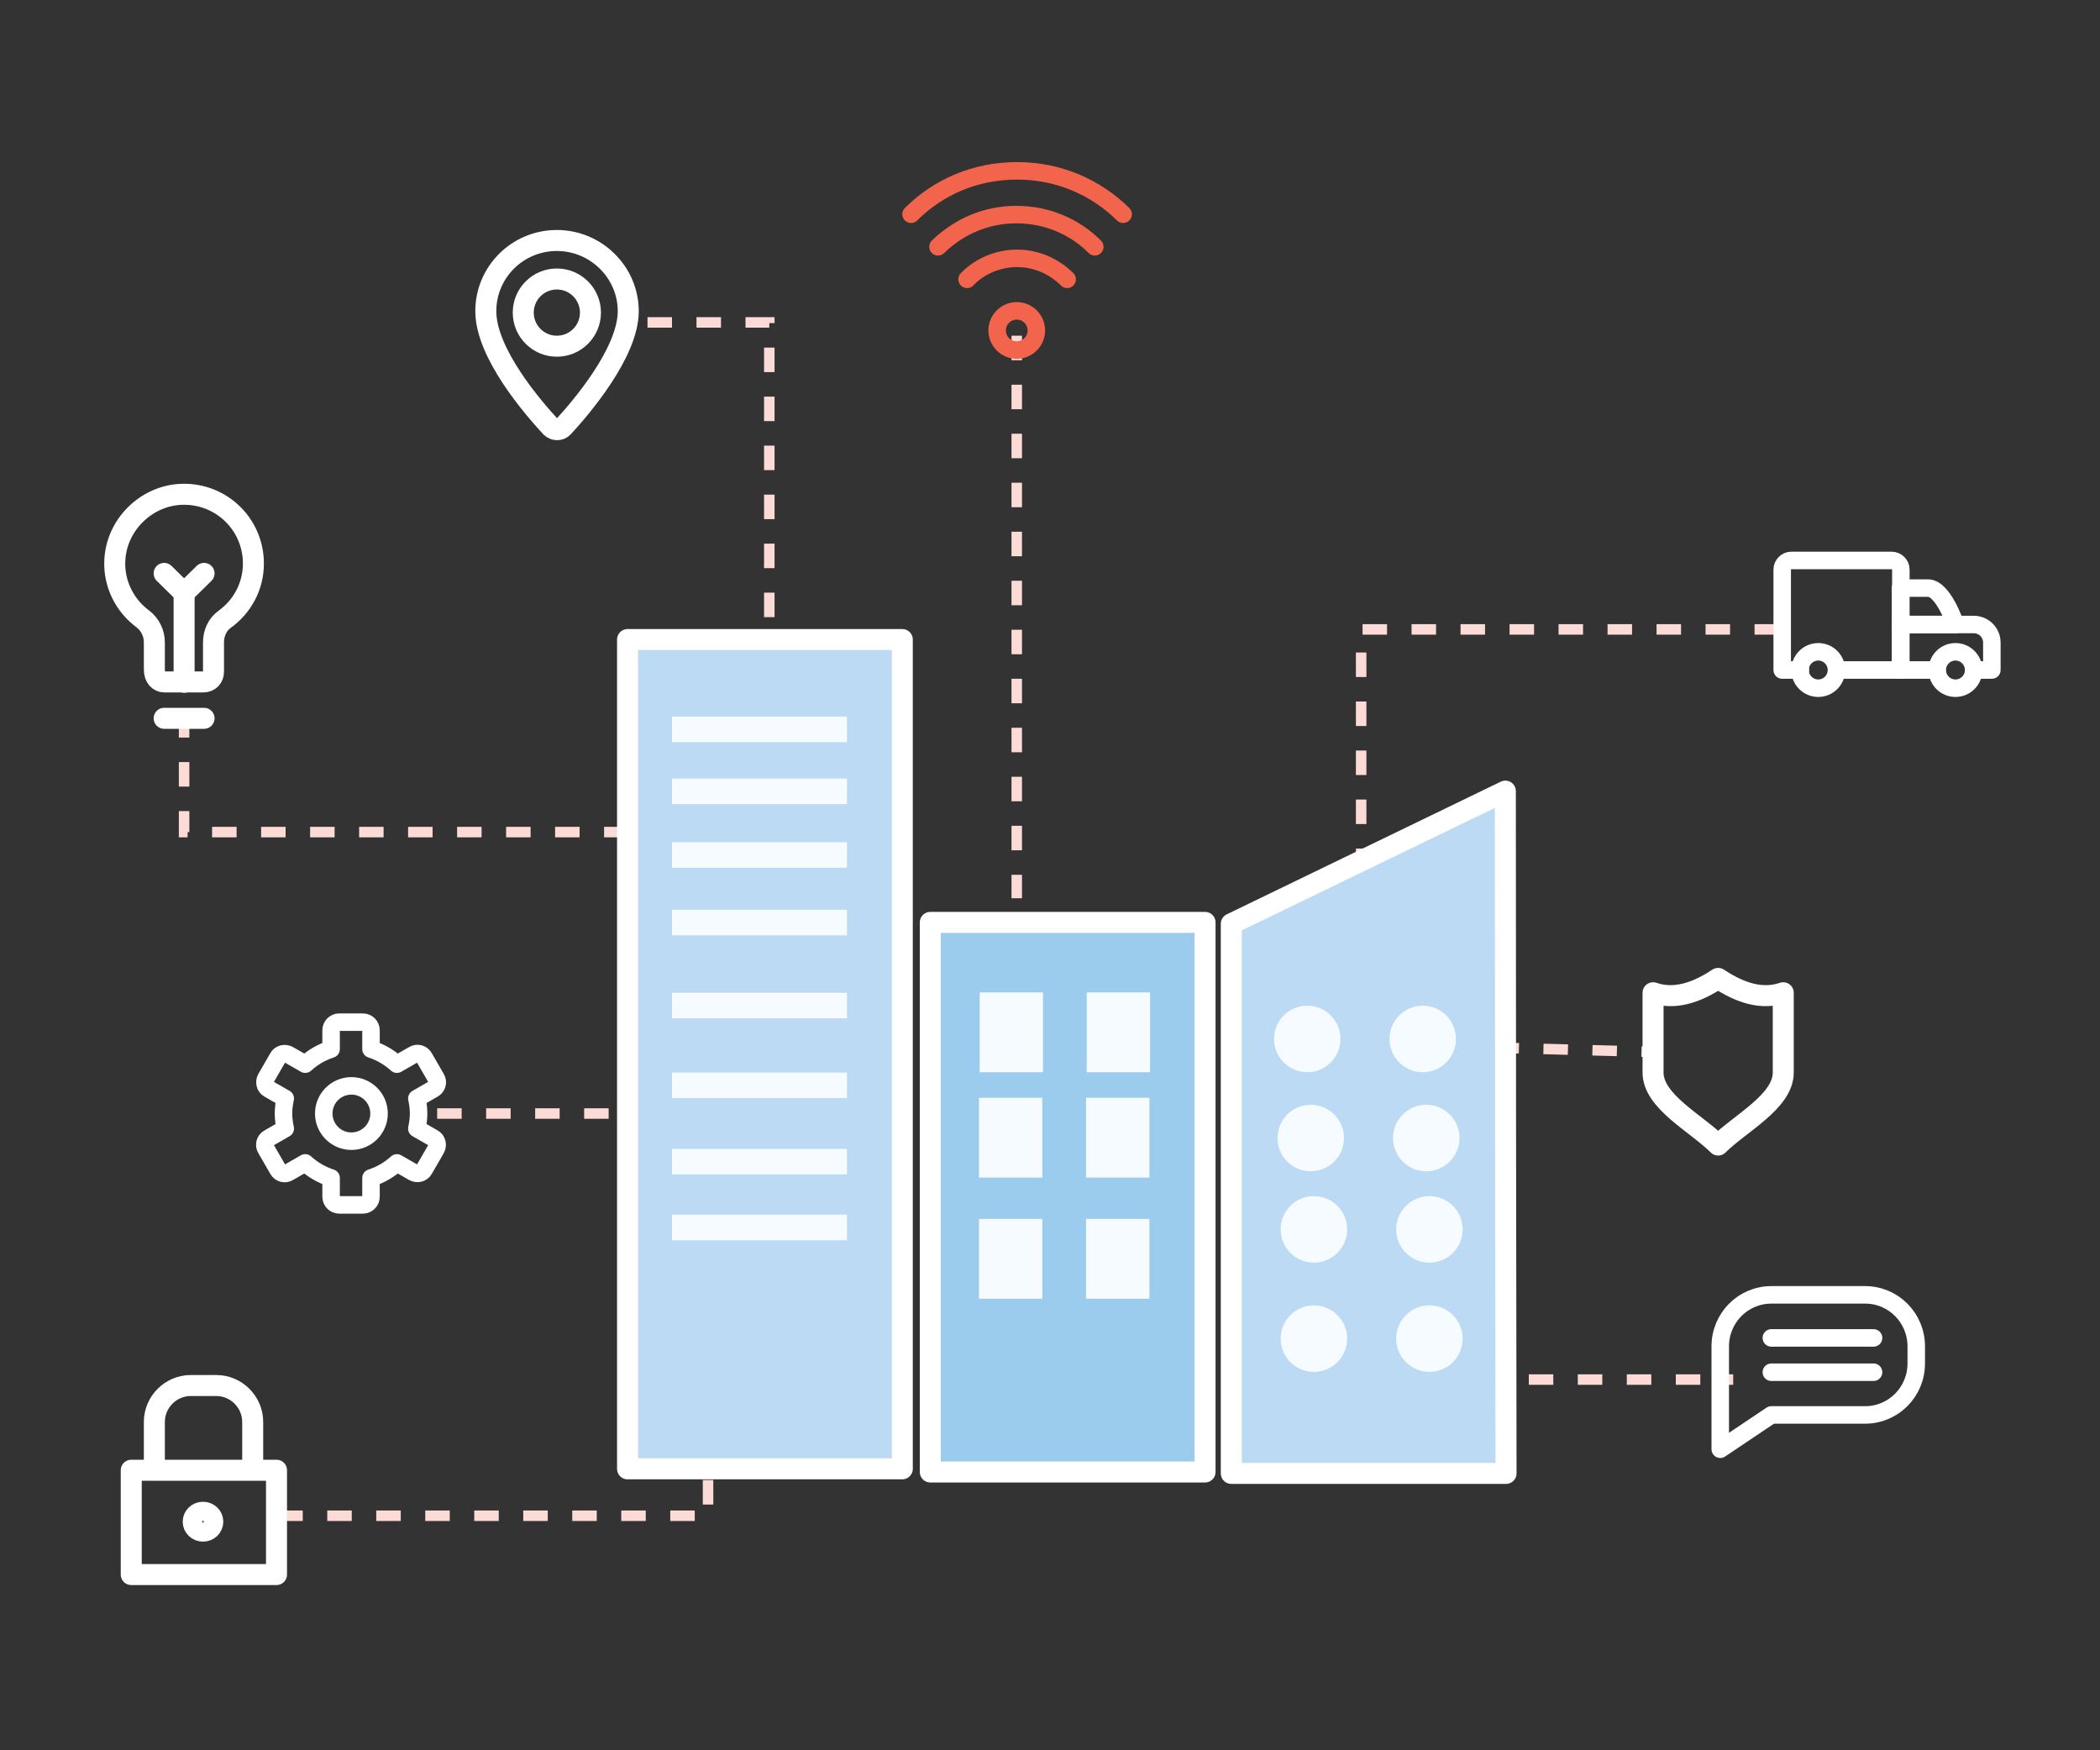 <?xml version="1.0" encoding="utf-8"?>
<!-- Generator: Adobe Illustrator 19.0.0, SVG Export Plug-In . SVG Version: 6.00 Build 0)  -->
<svg version="1.1" id="Elderly_care" xmlns="http://www.w3.org/2000/svg" xmlns:xlink="http://www.w3.org/1999/xlink" x="0px"
	 y="0px" viewBox="100 -50 600 500" style="enable-background:new 100 -50 600 500;" xml:space="preserve">
<rect x="100" y="-50" width="600" height="500" fill="#333333" stroke="none"/>
<style type="text/css">
	.st0{fill:none;stroke:#FCDBD6;stroke-width:3;stroke-miterlimit:10;stroke-dasharray:7;}
	.st1{fill:none;stroke:#F2644B;stroke-width:5;stroke-linecap:round;stroke-linejoin:round;stroke-miterlimit:10;}
	.st2{fill:none;stroke:#FFFFFF;stroke-width:5;stroke-linecap:round;stroke-linejoin:round;stroke-miterlimit:10;}
	.st3{fill:none;stroke:#FFFFFF;stroke-width:6;stroke-linecap:round;stroke-linejoin:round;stroke-miterlimit:10;}
	.st4{fill:#BCDAF3;stroke:#FFFFFF;stroke-width:6;stroke-linecap:round;stroke-linejoin:round;stroke-miterlimit:10;}
	.st5{fill:#9BCCEE;stroke:#FFFFFF;stroke-width:6;stroke-linecap:round;stroke-linejoin:round;stroke-miterlimit:10;}
	.st6{fill:#F5FBFF;}
	.st7{fill:none;stroke:#FFFFFF;stroke-width:6;stroke-miterlimit:10;}
</style>
<g id="paths">
	<polyline class="st0" points="608.3,129.8 488.9,129.8 488.9,200.4 	"/>
	<line class="st0" x1="494.8" y1="344.1" x2="595.2" y2="344.1"/>
	<line class="st0" x1="390.5" y1="45.9" x2="390.5" y2="206.6"/>
	<line class="st0" x1="499" y1="248.5" x2="572.3" y2="250.5"/>
	<polyline class="st0" points="152.6,153.7 152.6,187.7 319.8,187.7 	"/>
	<line class="st0" x1="224.9" y1="268.1" x2="295.5" y2="268.1"/>
	<polyline class="st0" points="302.3,358.8 302.3,383 175.8,383 	"/>
	<polyline class="st0" points="285,42.1 319.8,42.1 319.8,129.8 	"/>
</g>
<g id="home_1_">
	<g id="wi_fi_2_">
		<path id="XMLID_21_" class="st1" d="M360.3,11.2c7.8-7.8,18.4-12.4,30.3-12.4s22.5,4.7,30.3,12.4"/>
		<path id="XMLID_20_" class="st1" d="M412.8,20.5c-5.7-5.7-13.6-9.2-22.4-9.2c-8.8,0-16.5,3.5-22.4,9.2"/>
		<path id="XMLID_19_" class="st1" d="M404.9,29.8c-3.7-3.7-8.8-6-14.3-6s-10.8,2.3-14.3,6"/>
		<circle id="XMLID_18_" class="st1" cx="390.5" cy="44.4" r="5.6"/>
	</g>
</g>
<g id="truck_1_">
	<path class="st2" d="M624.8,141.4h18.3v-28.7c0-1.4-1.2-2.6-2.6-2.6h-28.7c-1.4,0-2.6,1.2-2.6,2.6v28.7h5.2"/>
	<path class="st2" d="M658.7,128.4H643V118h7.8C655.2,117.9,658.7,128.4,658.7,128.4z"/>
	<path class="st2" d="M663.9,141.4h5.2v-7.8c0-2.9-2.3-5.2-5.2-5.2H643v13h10.4"/>
	<circle class="st2" cx="658.7" cy="141.4" r="5.2"/>
	<circle class="st2" cx="619.5" cy="141.4" r="5.2"/>
</g>
<path class="st3" d="M590.9,229.5c-6.2,4.1-12.4,6.2-18.6,4.1v22.8c0,8.3,12.4,14.5,18.6,20.7c6.2-6.2,18.6-12.4,18.6-20.7v-22.8
	C603.3,235.7,597.1,233.6,590.9,229.5z"/>
<g id="robot_arm">
	<path class="st2" d="M219.6,268.1c0-1.5-0.2-2.9-0.5-4.3l4.7-2.7c1.1-0.6,1.5-2,0.8-3.1l-3.4-5.9c-0.6-1.1-2-1.5-3.1-0.8l-4.7,2.7
		c-2.1-1.9-4.6-3.4-7.4-4.3v-5.4c0-1.2-1-2.3-2.3-2.3h-6.8c-1.2,0-2.3,1-2.3,2.3v5.4c-2.8,0.9-5.3,2.4-7.4,4.3l-4.7-2.7
		c-1.1-0.6-2.5-0.3-3.1,0.8L176,258c-0.6,1.1-0.3,2.5,0.8,3.1l4.7,2.7c-0.3,1.4-0.5,2.8-0.5,4.3s0.2,2.9,0.5,4.3l-4.7,2.7
		c-1.1,0.6-1.5,2-0.8,3.1l3.4,5.9c0.6,1.1,2,1.5,3.1,0.8l4.7-2.7c2.1,1.9,4.6,3.4,7.4,4.3v5.4c0,1.2,1,2.3,2.3,2.3h6.8
		c1.2,0,2.3-1,2.3-2.3v-5.4c2.8-0.9,5.3-2.4,7.4-4.3l4.7,2.7c1.1,0.6,2.5,0.3,3.1-0.8l3.4-5.9c0.6-1.1,0.3-2.5-0.8-3.1l-4.7-2.7
		C219.4,271,219.6,269.5,219.6,268.1z"/>
	<circle class="st2" cx="200.4" cy="268.1" r="7.9"/>
</g>
<g id="building">
	<rect x="279.3" y="132.7" class="st4" width="78.5" height="236.9"/>
	<rect x="365.8" y="213.5" class="st5" width="78.5" height="157"/>
	<path class="st4" d="M530.3,370.9h-78.5v-157c26.1-12.6,52.2-25.3,78.3-37.9C530.1,241,530.2,306,530.3,370.9z"/>
	<rect x="292" y="154.7" class="st6" width="50" height="7.3"/>
	<rect x="292" y="172.4" class="st6" width="50" height="7.3"/>
	<rect x="292" y="190.6" class="st6" width="50" height="7.3"/>
	<rect x="292" y="209.9" class="st6" width="50" height="7.3"/>
	<rect x="292" y="233.6" class="st6" width="50" height="7.3"/>
	<rect x="292" y="256.4" class="st6" width="50" height="7.3"/>
	<rect x="292" y="278.2" class="st6" width="50" height="7.3"/>
	<rect x="292" y="297" class="st6" width="50" height="7.3"/>
	<rect x="379.9" y="233.5" class="st6" width="18.1" height="22.8"/>
	<rect x="410.5" y="233.5" class="st6" width="18.1" height="22.8"/>
	<rect x="379.7" y="263.6" class="st6" width="18.1" height="22.8"/>
	<rect x="410.3" y="263.6" class="st6" width="18.1" height="22.8"/>
	<rect x="379.7" y="298.2" class="st6" width="18.1" height="22.8"/>
	<rect x="410.3" y="298.2" class="st6" width="18.1" height="22.8"/>
	<circle class="st6" cx="473.5" cy="246.8" r="9.5"/>
	<circle class="st6" cx="506.5" cy="246.8" r="9.5"/>
	<circle class="st6" cx="474.5" cy="275.1" r="9.5"/>
	<circle class="st6" cx="507.5" cy="275.1" r="9.5"/>
	<circle class="st6" cx="475.4" cy="301.2" r="9.5"/>
	<circle class="st6" cx="508.4" cy="301.2" r="9.5"/>
	<circle class="st6" cx="475.4" cy="332.4" r="9.5"/>
	<circle class="st6" cx="508.4" cy="332.4" r="9.5"/>
</g>
<g id="bulb">
	<line class="st3" x1="146.9" y1="155.2" x2="158.3" y2="155.2"/>
	<path class="st3" d="M172.4,111c0-11.1-9-20-20.2-19.8c-10.3,0.2-19,8.7-19.4,19c-0.3,6.8,3,12.9,8,16.6c2.1,1.6,3.3,4.1,3.3,6.7
		v7.8c0,2.2,1.3,3.5,2.8,3.5h11.3c1.6,0,2.8-1.3,2.8-2.8v-8.5c0-2.6,1.1-5.1,3.2-6.6C169.2,123.3,172.4,117.5,172.4,111z"/>
	<line class="st3" x1="152.6" y1="119.4" x2="152.6" y2="144.9"/>
	<line class="st3" x1="146.9" y1="113.8" x2="152.6" y2="119.4"/>
	<line class="st3" x1="158.3" y1="113.8" x2="152.6" y2="119.4"/>
</g>
<g id="lock">
	<rect x="137.5" y="370" class="st3" width="41.5" height="29.8"/>
	<path class="st3" d="M144.1,367.5v-11.3c0-5.7,4.7-10.4,10.4-10.4h7.3c5.7,0,10.4,4.7,10.4,10.4v11.3"/>
	<ellipse class="st7" cx="158" cy="384.7" rx="2.8" ry="2.7"/>
</g>
<g id="pin_5_">
	<path id="XMLID_36_" class="st3" d="M279.5,38.9c0,11.9-13.7,27.8-18.6,33.1c-0.9,1-2.5,1-3.5,0c-4.9-5.3-18.6-21-18.6-33.1
		c0-11.2,9.1-20.2,20.3-20.2C270.3,18.7,279.5,27.8,279.5,38.9z"/>
	<circle id="XMLID_35_" class="st3" cx="259.1" cy="39.3" r="9.6"/>
</g>
<g id="chat_bubble_1_">
	<path class="st2" d="M606.1,319.9h26.8c8.1,0,14.6,6.6,14.6,14.7v4.9c0,8.1-6.5,14.7-14.6,14.7h-26.8l-14.6,9.8v-9.8v-19.6
		C591.5,326.5,598,319.9,606.1,319.9z"/>
	<line class="st2" x1="606.1" y1="332.2" x2="635.3" y2="332.2"/>
	<line class="st2" x1="606.1" y1="342" x2="635.3" y2="342"/>
</g>
</svg>
